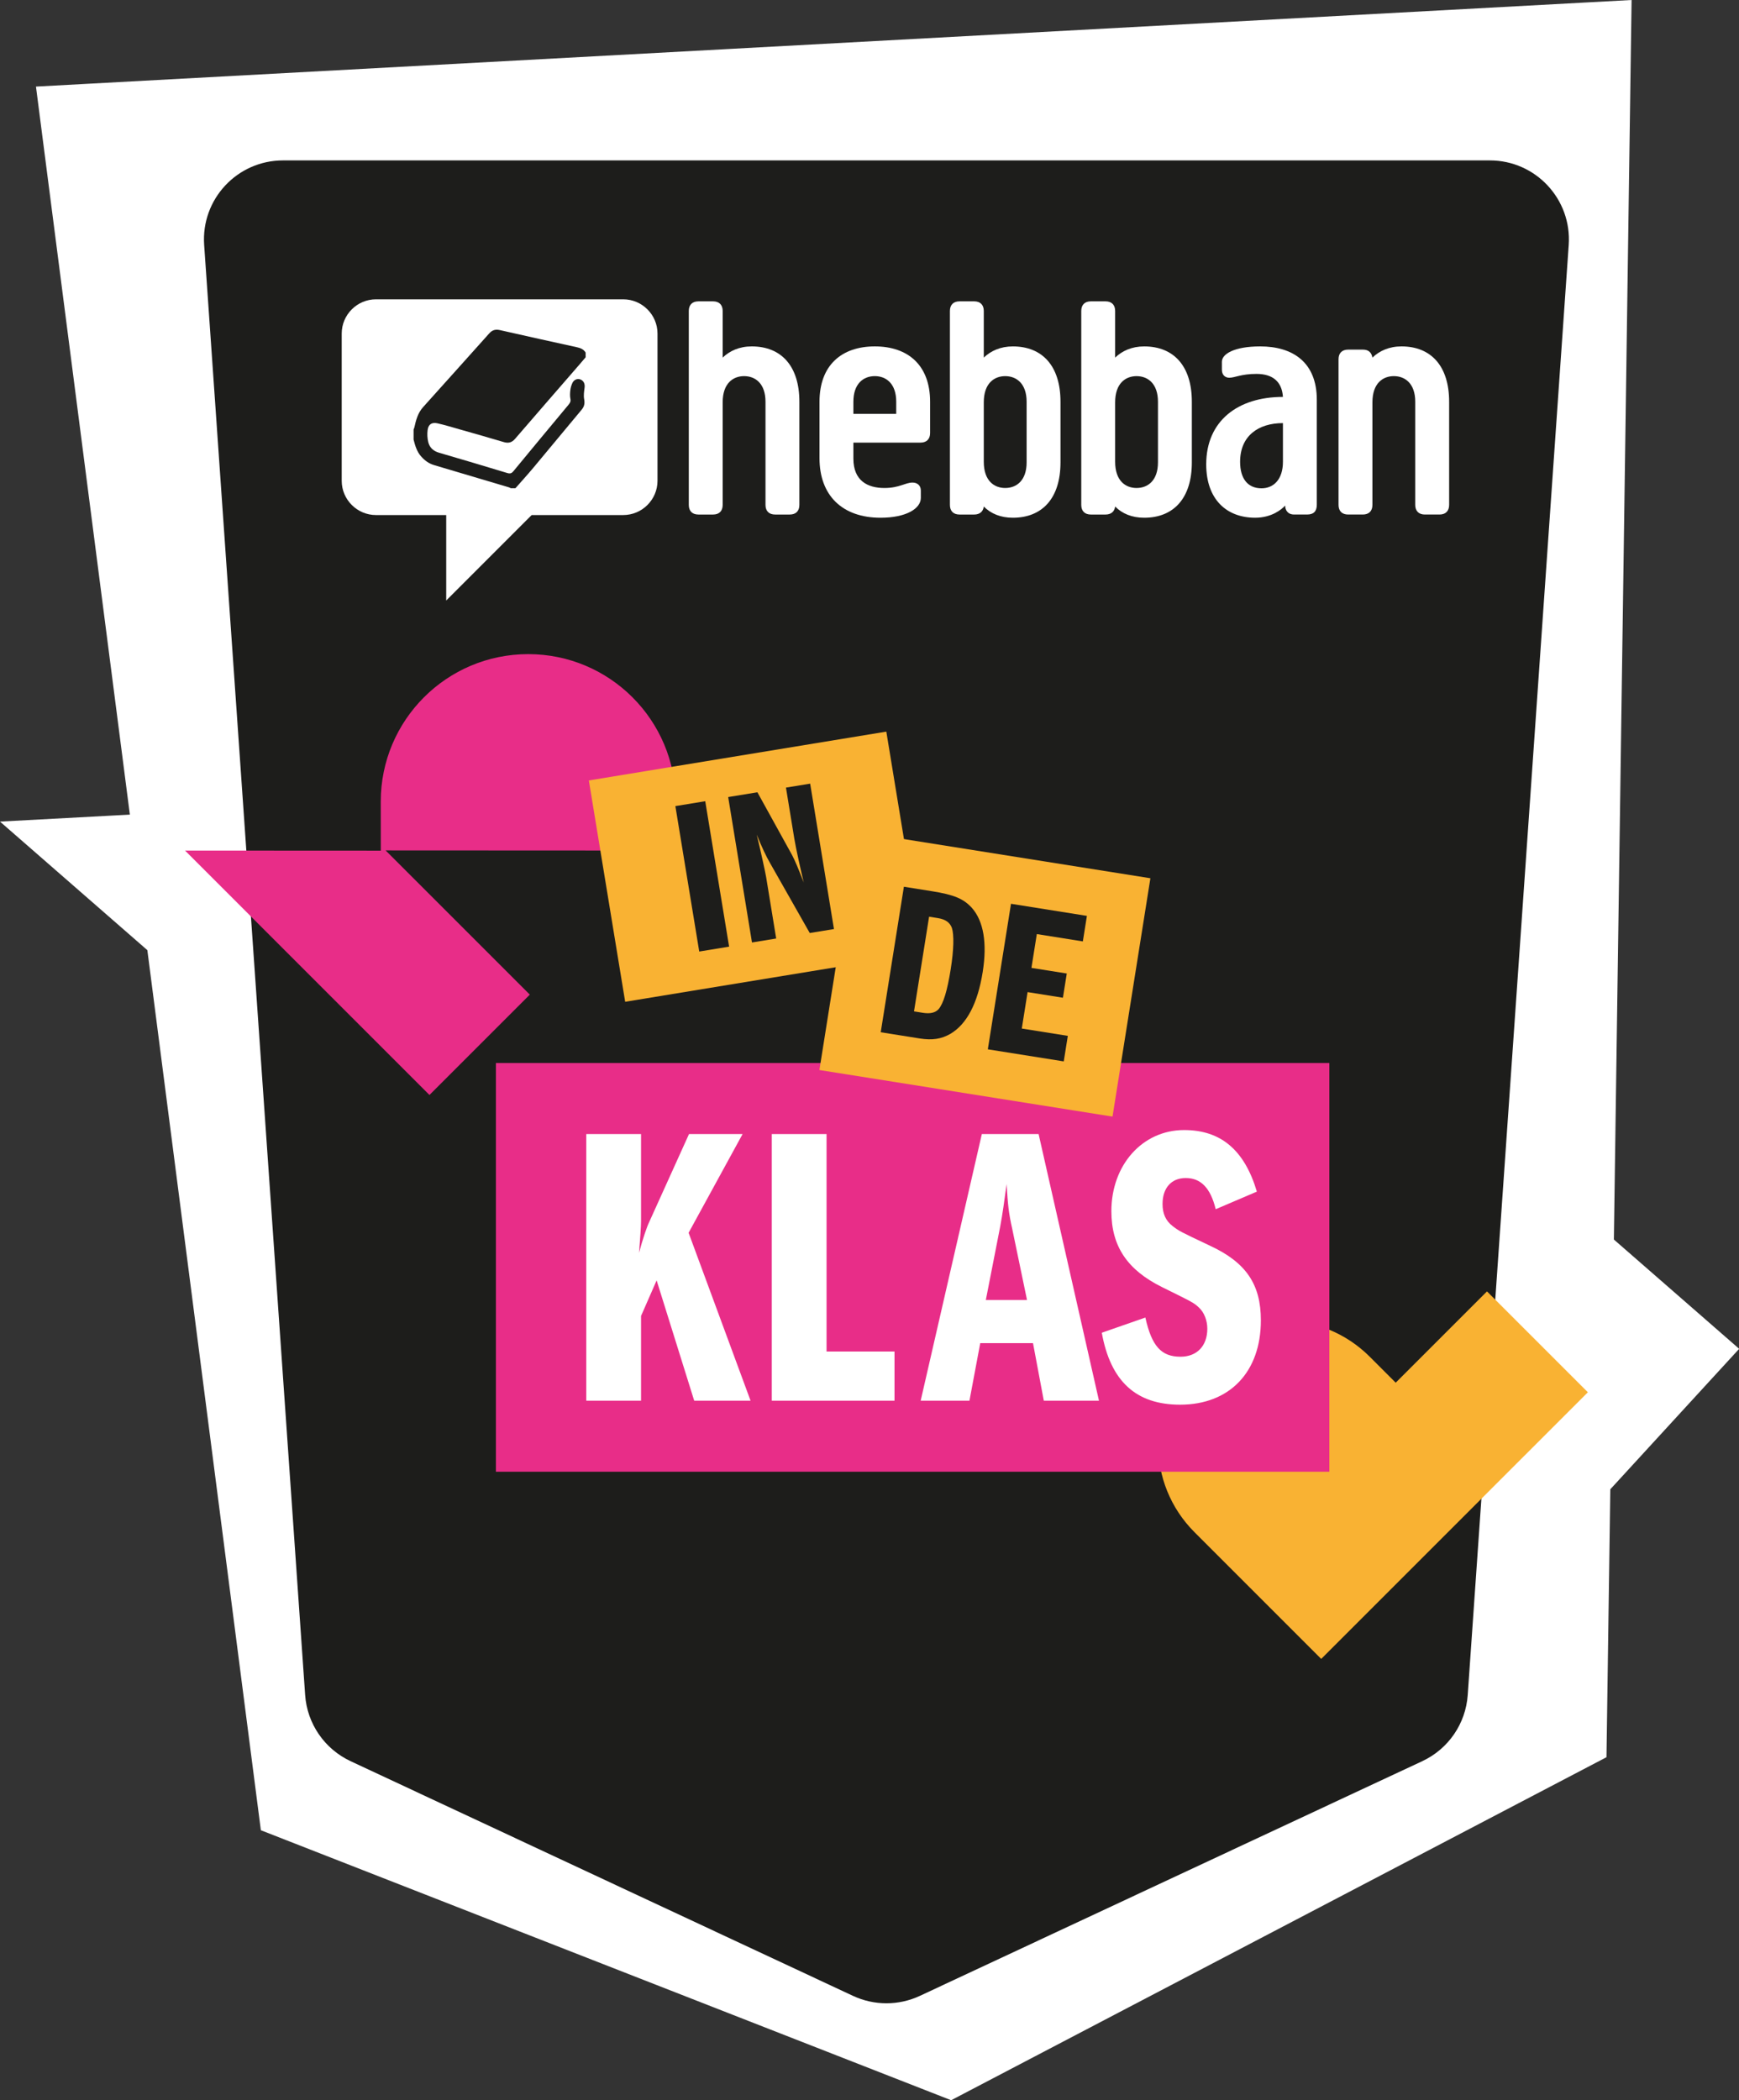 <?xml version="1.0" encoding="UTF-8" standalone="no"?>
<svg
   xmlns:dc="http://purl.org/dc/elements/1.1/"
   xmlns:cc="http://creativecommons.org/ns#"
   xmlns:rdf="http://www.w3.org/1999/02/22-rdf-syntax-ns#"
   xmlns:svg="http://www.w3.org/2000/svg"
   xmlns="http://www.w3.org/2000/svg"
   xml:space="preserve"
   enable-background="new 0 0 800 600"
   viewBox="0 0 414 500"
   height="500"
   width="414"
   y="0px"
   x="0px"
   id="Layer_1"
   version="1.1"><rect x="0" y="0" width="414" height="500" fill="#333333" stroke="none"/><defs
   id="defs935" />
<g
   transform="translate(-192.46,-49.5)"
   id="g930">
	<polygon
   id="polygon886"
   points="223.377,243.438 219.557,243.642 192.46,245.098 212.685,262.743 227.54,275.703 253.738,478.826 254.564,485.225 260.701,487.625 414.03,547.595 418.899,549.5 423.525,547.079 569.083,470.889 574.909,467.84 575.003,461.392 575.822,404.055 599.011,378.776 606.5,370.615 598.129,363.311 576.673,344.594 580.721,61.244 580.89,49.5 568.866,50.152 213.046,69.463 201.023,70.114 202.525,81.768 "
   fill="#ffffff" />
	<path
   id="path888"
   d="m 531.071,468.775 -119.615,55.878 c -5.05,2.359 -10.88,2.359 -15.928,0 L 275.91,468.775 c -6.192,-2.895 -10.33,-8.92 -10.805,-15.739 L 241.063,107.813 c -0.758,-10.881 7.865,-20.122 18.771,-20.122 H 547.15 c 10.907,0 19.528,9.241 18.771,20.122 l -24.043,345.223 c -0.477,6.819 -4.613,12.845 -10.807,15.739"
   fill="#1d1d1b" />
	<path
   id="path890"
   d="m 283.119,252.014 -46.612,-0.023 58.194,58.194 23.894,-23.894 -34.335,-34.334 68.851,0.033 0.209,-11.653 c 0,-19.391 -15.718,-35.108 -35.109,-35.108 -19.389,0 -35.106,15.721 -35.106,35.108 z"
   fill="#e82d88" />
	<path
   id="path892"
   d="m 476.823,414.258 6.162,6.165 -0.002,0.002 24.013,24.013 63.48,-63.479 -24.014,-24.014 -21.731,21.732 -6.163,-6.166 c -11.528,-11.528 -30.218,-11.528 -41.745,0 -11.529,11.529 -11.529,30.218 0,41.747"
   fill="#f9b233" />
	<rect
   id="rect894"
   height="97.301"
   width="198.415"
   fill="#e82d88"
   y="302.574"
   x="310.52" />
	<path
   id="path896"
   d="m 332.034,319.485 h 13.039 v 20.748 c 0,1.235 -0.19,3.807 -0.476,7.519 0.855,-3.237 1.903,-6.283 2.378,-7.234 l 9.516,-21.032 h 12.755 l -12.85,23.505 14.75,39.974 h -13.417 l -8.946,-28.647 -3.71,8.47 v 20.178 h -13.039 z"
   fill="#ffffff" />
	<polygon
   id="polygon898"
   points="389.235,371.256 405.413,371.256 405.413,382.964 376.195,382.964 376.195,319.485 389.235,319.485 "
   fill="#ffffff" />
	<path
   id="path900"
   d="m 439.718,319.485 14.373,63.477 h -13.135 l -2.571,-13.704 h -12.561 l -2.57,13.704 h -11.61 l 14.561,-63.477 z m -6.28,22.555 c -0.859,-3.804 -1.048,-5.805 -1.334,-10.656 -0.57,4.187 -0.952,7.041 -1.522,10.085 l -3.427,17.51 h 9.803 z"
   fill="#ffffff" />
	<path
   id="path902"
   d="m 481.882,337.377 c -1.236,-5.046 -3.523,-7.424 -7.139,-7.424 -3.428,0 -5.52,2.378 -5.52,6.188 0,2.281 0.762,3.996 2.377,5.234 1.62,1.235 1.62,1.235 8.851,4.661 8.661,3.999 12.181,9.229 12.181,17.798 0,12.273 -7.418,20.079 -19.223,20.079 -10.467,0 -16.557,-5.52 -18.649,-17.128 l 10.374,-3.617 c 1.522,6.85 3.803,9.326 8.371,9.326 3.902,0 6.377,-2.57 6.377,-6.663 0,-1.997 -0.759,-3.902 -1.998,-5.045 -1.236,-1.139 -1.236,-1.139 -8.754,-4.852 -8.279,-4.093 -12.088,-9.709 -12.088,-18.082 0,-11.04 7.424,-19.321 17.318,-19.321 8.76,0 14.373,4.762 17.32,14.658 z"
   fill="#ffffff" />
	
		<rect
   id="rect904"
   height="53.389"
   width="71.751"
   fill="#f9b233"
   transform="matrix(0.987,-0.162,0.162,0.987,-36.458,63.478)"
   y="229.289"
   x="336.332" />
	
		<rect
   id="rect906"
   height="35.078"
   width="7.205"
   fill="#1d1d1b"
   transform="matrix(-0.987,0.162,-0.162,-0.987,756.564,454.508)"
   y="240.473"
   x="356.201" />
	<path
   id="path908"
   d="m 365.818,239.255 6.955,-1.137 8.256,14.951 c 0.697,1.325 1.393,2.974 2.774,6.532 -0.676,-2.825 -1.853,-8.066 -2.235,-10.4 l -1.996,-12.197 5.761,-0.941 5.668,34.617 -5.764,0.942 -9.437,-16.63 c -1.039,-1.798 -1.948,-3.781 -3.187,-6.777 0.804,3.278 2.025,8.781 2.246,10.128 l 2.388,14.587 -5.763,0.944 z"
   fill="#1d1d1b" />
	
		<rect
   id="rect910"
   height="57.434"
   width="70.63"
   fill="#f9b233"
   transform="matrix(0.988,0.157,-0.157,0.988,49.557,-63.593)"
   y="252.678"
   x="391.361" />
	<path
   id="path912"
   d="m 407.648,260.605 6.647,1.061 c 5.297,0.843 7.543,1.788 9.536,3.969 2.8,3.161 3.67,8.411 2.579,15.268 -1.189,7.479 -3.796,12.441 -7.728,14.744 -2.108,1.207 -4.292,1.554 -7.255,1.081 l -9.295,-1.481 z m 4.488,30.007 c 1.769,0.28 2.983,-0.005 3.756,-0.841 1.175,-1.361 2.094,-4.457 2.906,-9.55 0.734,-4.621 0.813,-8.126 0.281,-9.807 -0.482,-1.302 -1.537,-2.056 -3.357,-2.345 l -2.074,-0.332 -3.59,22.54 z"
   fill="#1d1d1b" />
	<polygon
   id="polygon914"
   points="433.146,264.665 451.218,267.544 450.251,273.621 439.294,271.875 438.012,279.925 446.426,281.264 445.505,287.03 437.095,285.691 435.715,294.363 446.673,296.108 445.705,302.186 427.63,299.31 "
   fill="#1d1d1b" />
	<path
   id="path916"
   d="m 340.832,120.758 h -58.866 c -4.487,0 -8.155,3.669 -8.155,8.158 v 35.049 c 0,4.481 3.667,8.153 8.155,8.153 h 16.723 v 20.349 l 20.346,-20.349 h 21.797 c 4.489,0 8.159,-3.672 8.159,-8.153 v -35.049 c 0,-4.489 -3.67,-8.158 -8.159,-8.158 m -8.951,13.805 c -0.586,0.684 -1.166,1.371 -1.756,2.05 -5.015,5.78 -10.04,11.551 -15.033,17.349 -0.768,0.892 -1.575,1.117 -2.692,0.787 -3.447,-1.032 -6.913,-2.01 -10.375,-2.993 -1.794,-0.512 -3.583,-1.058 -5.399,-1.472 -1.356,-0.309 -2.176,0.223 -2.36,1.576 -0.128,0.95 -0.077,1.976 0.152,2.908 0.316,1.284 1.21,2.118 2.547,2.507 5.427,1.582 10.849,3.192 16.257,4.836 0.669,0.202 1.031,0.097 1.469,-0.437 4.354,-5.288 8.73,-10.553 13.115,-15.815 0.355,-0.428 0.58,-0.791 0.447,-1.416 -0.138,-0.666 -0.094,-1.392 -0.013,-2.074 0.069,-0.575 0.242,-1.155 0.483,-1.683 0.373,-0.805 1.208,-1.13 1.921,-0.846 0.792,0.317 1.106,1.068 0.986,1.957 -0.12,0.909 -0.265,1.866 -0.1,2.746 0.186,0.994 0.034,1.742 -0.605,2.502 -3.845,4.599 -7.653,9.225 -11.497,13.82 -1.381,1.65 -2.833,3.243 -4.253,4.86 h -1.123 c -0.141,-0.068 -0.275,-0.155 -0.423,-0.199 -5.931,-1.766 -11.861,-3.537 -17.798,-5.288 -1.282,-0.376 -2.28,-1.117 -3.144,-2.107 -1.002,-1.146 -1.398,-2.549 -1.765,-3.972 v -2.409 c 0.061,-0.169 0.147,-0.334 0.186,-0.509 0.378,-1.732 0.842,-3.438 2.063,-4.8 5.251,-5.858 10.525,-11.699 15.764,-17.571 0.738,-0.826 1.515,-1.017 2.567,-0.775 6.115,1.387 12.234,2.743 18.36,4.084 0.847,0.187 1.557,0.504 2.019,1.258 z"
   fill="#ffffff" />
	<path
   id="path918"
   d="m 371.43,131.97 c -2.968,0 -5.251,1.064 -6.925,2.662 v -11.109 c 0,-1.446 -0.837,-2.281 -2.283,-2.281 h -3.5 c -1.446,0 -2.282,0.835 -2.282,2.281 v 46.188 c 0,1.448 0.836,2.284 2.282,2.284 h 3.5 c 1.446,0 2.283,-0.836 2.283,-2.284 v -24.427 c 0,-4.565 2.511,-6.238 5.098,-6.238 2.74,0 5.097,1.826 5.097,6.09 v 24.575 c 0,1.448 0.839,2.284 2.284,2.284 h 3.499 c 1.447,0 2.282,-0.836 2.282,-2.284 v -24.575 c 0,-8.525 -4.336,-13.166 -11.335,-13.166"
   fill="#ffffff" />
	<path
   id="path920"
   d="m 400.723,131.97 c -7.914,0 -13.164,4.488 -13.164,13.165 v 13.467 c 0,8.827 5.402,14.154 14.532,14.154 6.164,0 9.589,-2.208 9.589,-4.719 v -1.751 c 0,-1.142 -0.762,-1.901 -1.979,-1.901 -1.749,0 -3.12,1.293 -6.696,1.293 -4.033,0 -7.381,-1.751 -7.381,-6.999 v -3.806 h 15.979 c 1.446,0 2.282,-0.836 2.282,-2.284 v -7.454 c 0.001,-8.677 -5.249,-13.165 -13.162,-13.165 m 5.097,16.054 h -10.196 v -2.89 c 0,-4.264 2.357,-6.09 5.099,-6.09 2.738,0 5.098,1.826 5.098,6.09 v 2.89 z"
   fill="#ffffff" />
	<path
   id="path922"
   d="m 433.593,131.972 c -2.967,0 -5.252,1.064 -6.926,2.66 v -11.107 c 0,-1.446 -0.836,-2.285 -2.281,-2.285 h -3.502 c -1.445,0 -2.281,0.839 -2.281,2.285 v 46.186 c 0,1.446 0.836,2.284 2.281,2.284 h 3.502 c 1.293,0 2.131,-0.687 2.281,-1.904 1.674,1.676 3.959,2.664 6.926,2.664 6.999,0 11.336,-4.642 11.336,-13.164 v -14.458 c 0,-8.522 -4.337,-13.161 -11.336,-13.161 m 3.271,27.618 c 0,4.262 -2.359,6.088 -5.1,6.088 -2.586,0 -5.098,-1.673 -5.098,-6.238 v -14.154 c 0,-4.564 2.512,-6.238 5.098,-6.238 2.74,0 5.1,1.824 5.1,6.085 z"
   fill="#ffffff" />
	<path
   id="path924"
   d="m 464.864,131.972 c -2.97,0 -5.252,1.064 -6.924,2.66 v -11.107 c 0,-1.446 -0.838,-2.285 -2.285,-2.285 h -3.498 c -1.447,0 -2.283,0.839 -2.283,2.285 v 46.186 c 0,1.446 0.836,2.284 2.283,2.284 h 3.498 c 1.295,0 2.131,-0.687 2.285,-1.904 1.672,1.676 3.954,2.664 6.924,2.664 6.999,0 11.336,-4.642 11.336,-13.164 v -14.458 c 0,-8.522 -4.337,-13.161 -11.336,-13.161 m 3.27,27.618 c 0,4.262 -2.359,6.088 -5.098,6.088 -2.586,0 -5.096,-1.673 -5.096,-6.238 v -14.154 c 0,-4.564 2.51,-6.238 5.096,-6.238 2.738,0 5.098,1.824 5.098,6.085 z"
   fill="#ffffff" />
	<path
   id="path926"
   d="m 492.485,131.97 c -6.24,0 -9.131,1.825 -9.131,3.65 v 1.904 c 0,1.37 0.91,1.903 1.748,1.903 1.371,0 2.816,-0.913 6.469,-0.913 4.033,0 6.086,1.976 6.316,5.478 -10.73,0 -18.265,5.706 -18.265,16.054 0,8.371 4.871,12.708 11.642,12.708 3.958,0 6.318,-1.979 7.154,-2.894 0,1.065 0.607,2.131 2.13,2.131 h 3.119 c 1.522,0 2.284,-0.759 2.284,-2.356 v -24.957 c 10e-4,-8.982 -5.782,-12.708 -13.466,-12.708 m 5.403,27.469 c 0,4.183 -2.209,6.313 -5.1,6.313 -3.195,0 -5.098,-2.204 -5.098,-6.313 0,-6.165 4.336,-9.209 10.197,-9.209 v 9.209 z"
   fill="#ffffff" />
	<path
   id="path928"
   d="m 526.112,131.97 c -2.966,0 -5.248,1.064 -6.922,2.662 -0.229,-1.295 -0.99,-1.9 -2.285,-1.9 h -3.5 c -1.446,0 -2.283,0.836 -2.283,2.281 v 34.697 c 0,1.448 0.837,2.284 2.283,2.284 h 3.5 c 1.445,0 2.285,-0.836 2.285,-2.284 v -24.427 c 0,-4.565 2.51,-6.238 5.098,-6.238 2.738,0 5.096,1.826 5.096,6.09 v 24.575 c 0,1.448 0.84,2.284 2.283,2.284 h 3.5 c 1.445,0 2.285,-0.836 2.285,-2.284 v -24.575 c 0,-8.524 -4.339,-13.165 -11.34,-13.165"
   fill="#ffffff" />
</g>
</svg>
